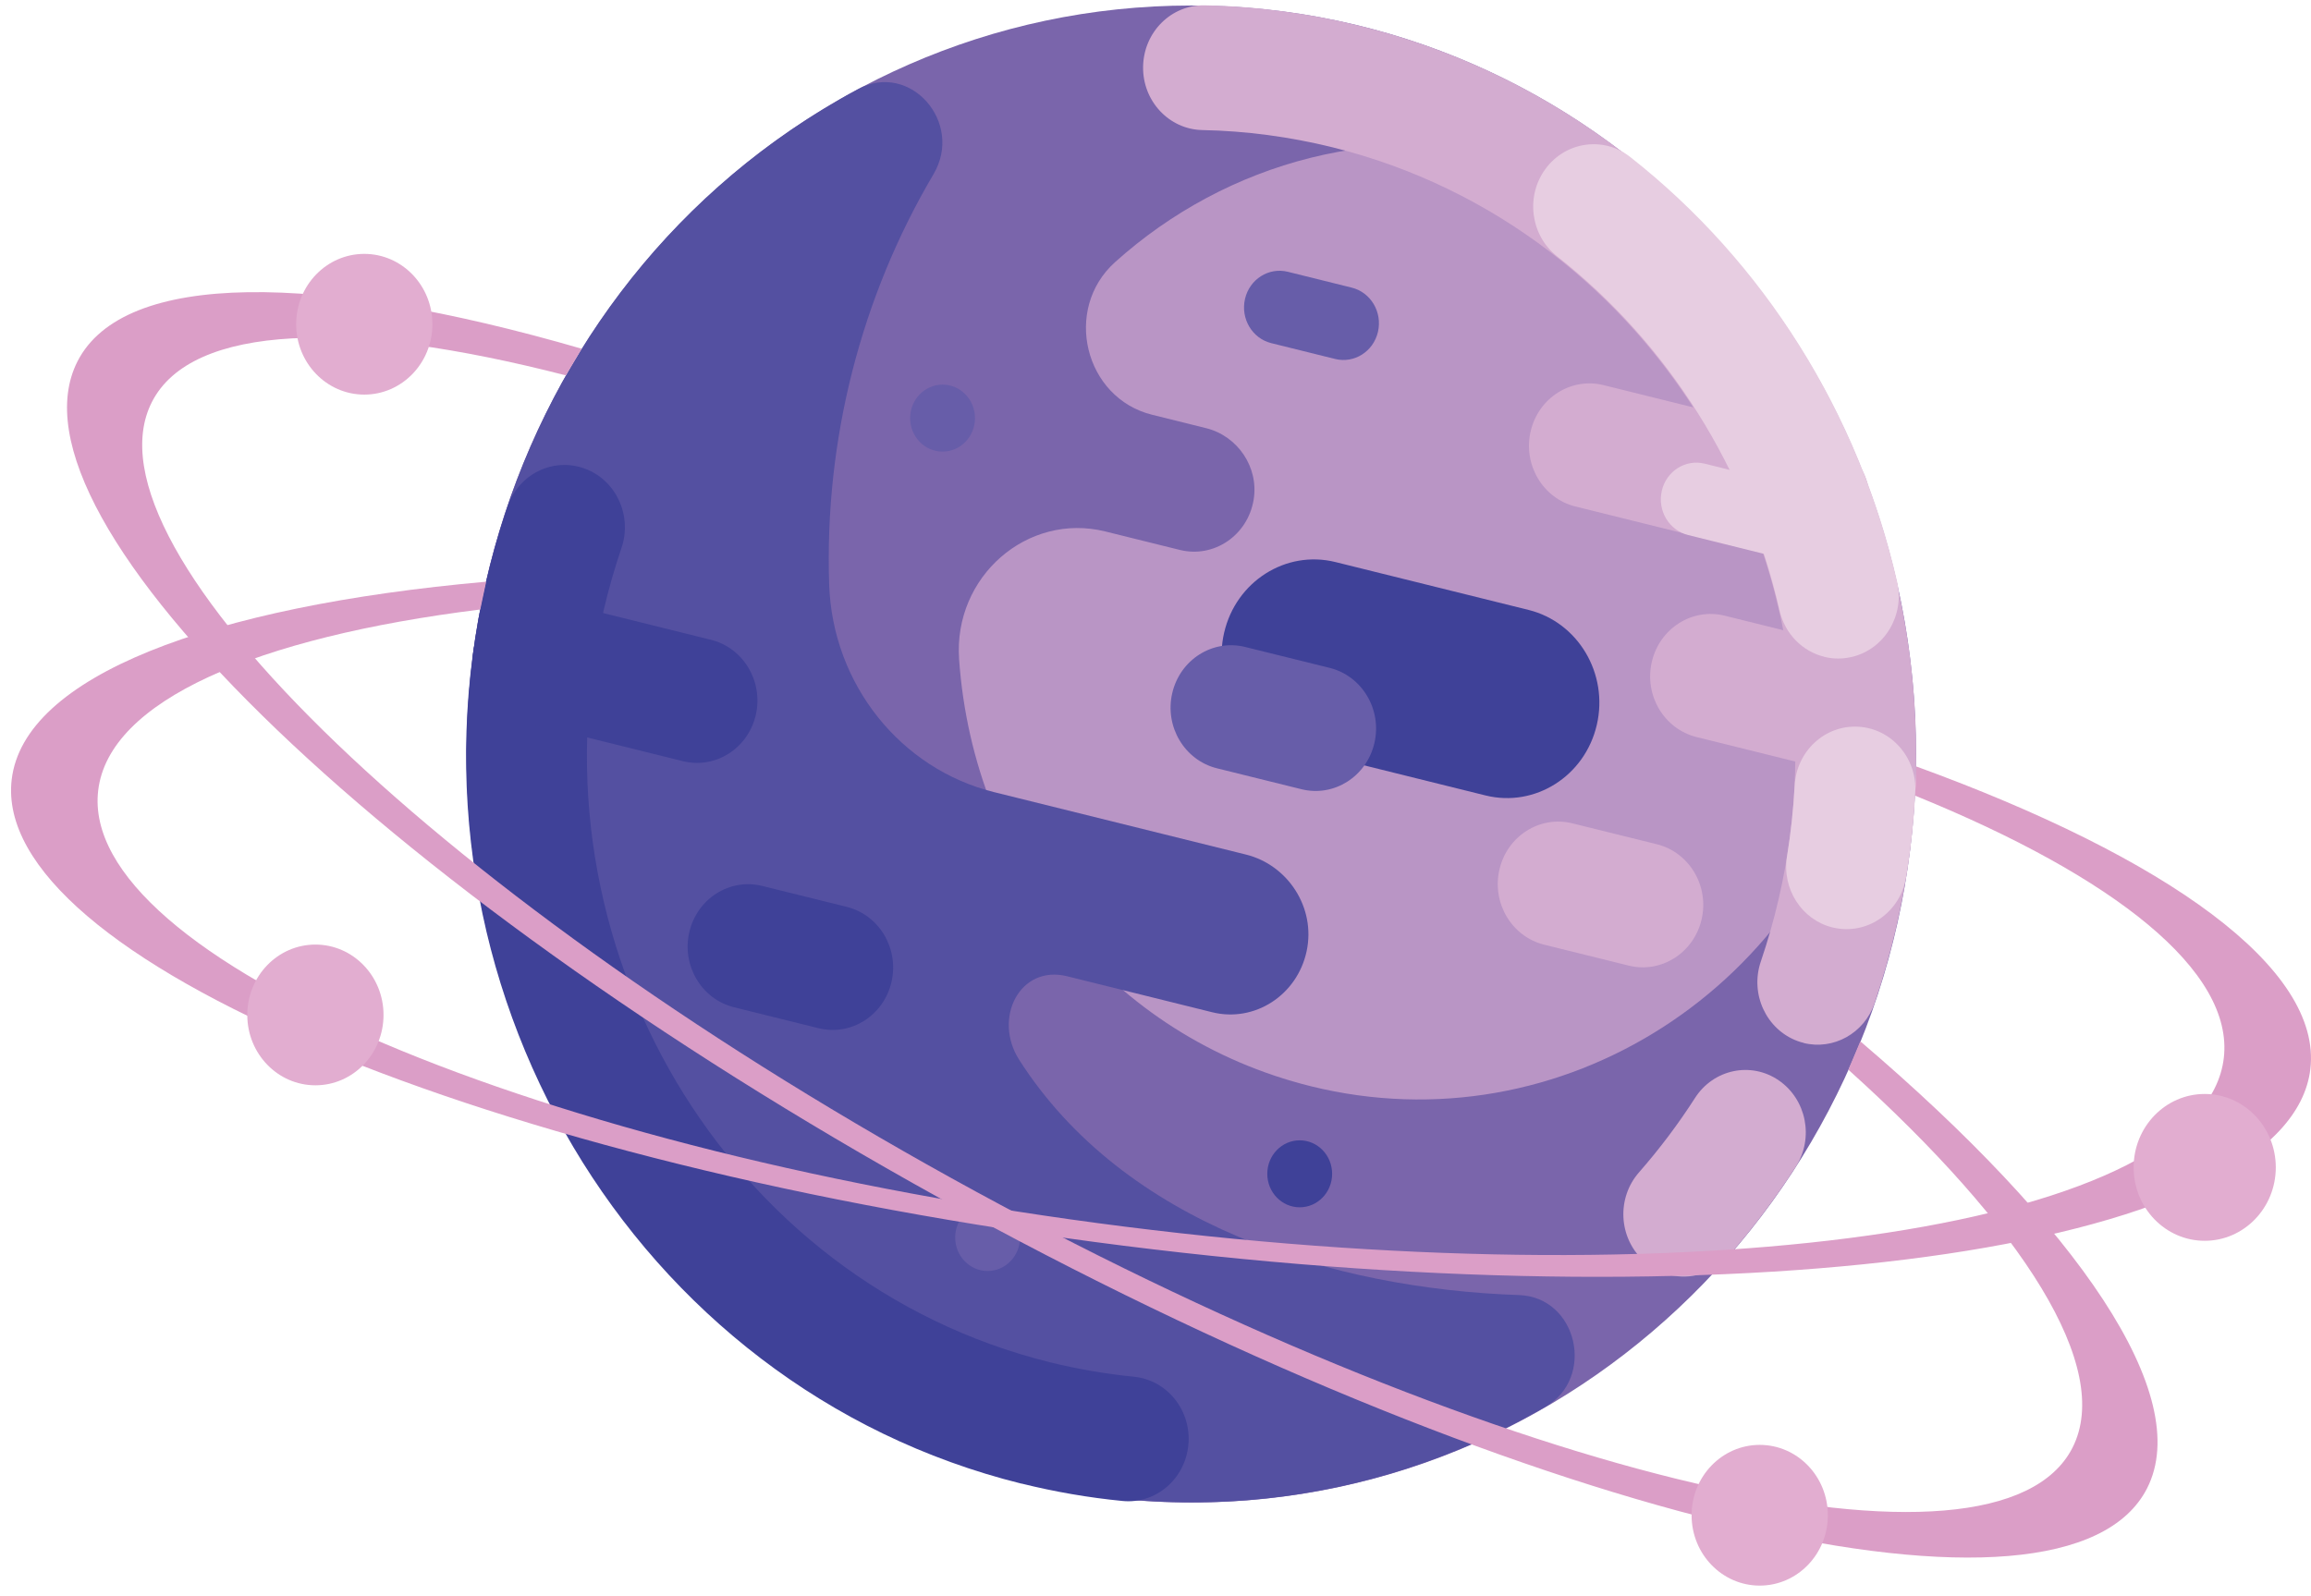 <svg width="207" height="143" viewBox="0 0 207 143" fill="none" xmlns="http://www.w3.org/2000/svg">
<path d="M106.709 134.622C70.861 134.622 41.8 104.596 41.8 67.558C41.8 30.519 70.861 0.493 106.709 0.493C142.558 0.493 171.619 30.519 171.619 67.558C171.619 104.596 142.558 134.622 106.709 134.622Z" fill="#7A65AB"/>
<path d="M105.695 49.273C108.713 50.019 111.753 47.994 112.29 44.779C112.776 41.845 110.838 39.058 108.041 38.364L103.191 37.159C97.146 35.659 95.186 27.706 99.879 23.486C109.886 14.491 123.914 10.582 137.792 14.425C159.102 20.315 172.293 42.85 167.457 65.089C162.385 88.422 139.838 102.878 117.405 97.32C99.621 92.908 87.217 77.616 85.908 59.073C85.386 51.667 92.024 45.888 99.006 47.617L105.687 49.273H105.695Z" fill="#B995C5"/>
<path d="M75.185 8.911C75.743 8.593 76.308 8.275 76.866 7.98C81.53 5.482 86.351 10.98 83.612 15.615C77.109 26.627 73.84 39.435 74.269 52.355C74.563 61.283 80.643 68.888 89.041 70.972L111.61 76.567C115.358 77.498 117.869 81.319 117.039 85.214C116.195 89.176 112.368 91.637 108.57 90.691L95.579 87.468C91.359 86.419 88.905 91.223 91.294 94.963C100.715 109.685 119.271 115.457 136.067 116.034C141.268 116.211 142.956 123.432 138.414 126.056C138.356 126.086 138.299 126.122 138.242 126.152C106.91 144.149 67.388 132.486 49.976 100.114C32.558 67.742 43.846 26.908 75.178 8.918H75.185V8.911Z" fill="#5450A1"/>
<path d="M151.955 66.035L164.231 69.08C167.135 69.797 170.053 67.949 170.755 64.948C171.456 61.948 169.66 58.932 166.756 58.208L154.481 55.163C151.576 54.446 148.658 56.294 147.957 59.294C147.256 62.295 149.051 65.311 151.955 66.035Z" fill="#D3ACD0"/>
<path d="M141.102 45.377L160.803 50.263C163.707 50.98 166.626 49.132 167.327 46.131C168.028 43.131 166.232 40.115 163.328 39.391L143.628 34.505C140.723 33.789 137.805 35.636 137.104 38.637C136.403 41.638 138.198 44.653 141.102 45.377Z" fill="#D3ACD0"/>
<path d="M149.552 114.223C151.412 114.681 153.451 114.112 154.824 112.545C157.02 110.047 159.045 107.35 160.847 104.541C162.5 101.969 161.813 98.503 159.324 96.796C156.834 95.088 153.479 95.798 151.827 98.37C150.325 100.713 148.637 102.952 146.812 105.036C144.802 107.32 144.967 110.853 147.184 112.93C147.878 113.58 148.701 114.016 149.552 114.223Z" fill="#D3ACD0"/>
<path d="M161.555 93.448C164.216 94.105 166.984 92.598 167.914 89.87C168.658 87.69 169.302 85.428 169.831 83.167C178.179 47.225 156.669 10.966 121.882 2.333C117.29 1.195 112.583 0.567 107.897 0.478C104.907 0.419 102.446 2.873 102.389 5.962C102.332 9.051 104.714 11.594 107.697 11.653C111.603 11.727 115.523 12.252 119.357 13.198C148.342 20.389 166.269 50.603 159.316 80.55C158.879 82.443 158.336 84.327 157.721 86.145C156.726 89.057 158.207 92.25 161.025 93.278C161.204 93.344 161.383 93.396 161.569 93.44H161.555V93.448Z" fill="#D3ACD0"/>
<path d="M163.408 58.851C164.202 59.051 165.053 59.058 165.904 58.851C168.816 58.142 170.611 55.133 169.932 52.133C166.484 36.996 157.993 23.471 146.018 14.063C143.643 12.193 140.245 12.673 138.435 15.127C136.625 17.581 137.09 21.091 139.465 22.961C149.444 30.803 156.519 42.074 159.395 54.69C159.881 56.819 161.476 58.371 163.4 58.844L163.408 58.851Z" fill="#E7CDE1"/>
<path d="M164.137 83.093C164.259 83.123 164.373 83.145 164.495 83.167C167.442 83.684 170.232 81.637 170.732 78.592C171.147 76.086 171.426 73.529 171.555 70.994C171.72 67.912 169.438 65.274 166.448 65.111C163.465 64.941 160.911 67.306 160.753 70.388C160.639 72.502 160.41 74.63 160.067 76.722C159.587 79.641 161.39 82.413 164.13 83.093H164.137Z" fill="#E7CDE1"/>
<path d="M151.203 47.935L161.74 50.551C163.45 50.972 165.167 49.886 165.574 48.12C165.982 46.353 164.931 44.579 163.221 44.158L152.684 41.542C150.974 41.12 149.257 42.207 148.85 43.973C148.442 45.74 149.494 47.514 151.203 47.935Z" fill="#E7CDE1"/>
<path d="M91.502 132.922C94.478 133.661 97.518 134.186 100.544 134.481C103.52 134.777 106.159 132.523 106.445 129.448C106.732 126.374 104.55 123.647 101.574 123.351C99.049 123.1 96.509 122.664 94.027 122.05C65.042 114.859 47.115 84.645 54.068 54.697C54.505 52.805 55.048 50.921 55.664 49.102C56.658 46.191 55.177 42.998 52.359 41.978C49.533 40.95 46.45 42.48 45.463 45.392C44.719 47.573 44.075 49.827 43.546 52.096C35.198 88.037 56.708 124.297 91.495 132.929H91.502V132.922Z" fill="#3F4198"/>
<path d="M46.493 64.557L61.171 68.2C64.076 68.917 66.994 67.07 67.695 64.069C68.389 61.068 66.601 58.053 63.697 57.328L49.018 53.685C46.114 52.968 43.195 54.816 42.494 57.816C41.793 60.817 43.588 63.832 46.493 64.557Z" fill="#3F4198"/>
<path d="M115.766 66.981L133.056 71.268C137.498 72.369 141.962 69.538 143.028 64.948C144.094 60.359 141.354 55.747 136.912 54.646L119.622 50.359C115.18 49.258 110.716 52.089 109.65 56.678C108.584 61.268 111.324 65.88 115.766 66.981Z" fill="#3F4198"/>
<path d="M138.306 84.638L145.889 86.515C148.793 87.232 151.712 85.384 152.413 82.383C153.114 79.383 151.318 76.367 148.414 75.643L140.831 73.766C137.927 73.049 135.009 74.897 134.308 77.897C133.606 80.898 135.402 83.913 138.306 84.638Z" fill="#D3ACD0"/>
<path d="M109 68.836L116.582 70.713C119.486 71.43 122.405 69.582 123.106 66.582C123.807 63.581 122.012 60.566 119.107 59.841L111.525 57.964C108.62 57.247 105.702 59.095 105.001 62.096C104.3 65.096 106.095 68.112 109 68.836Z" fill="#675DA9"/>
<path d="M65.743 90.247L73.325 92.124C76.23 92.841 79.148 90.994 79.849 87.993C80.55 84.992 78.755 81.977 75.85 81.253L68.268 79.375C65.364 78.658 62.445 80.506 61.744 83.507C61.043 86.507 62.839 89.523 65.743 90.247Z" fill="#3F4198"/>
<path d="M113.87 30.744L119.593 32.163C121.302 32.584 123.019 31.497 123.427 29.731C123.835 27.965 122.783 26.191 121.073 25.77L115.351 24.35C113.641 23.929 111.924 25.016 111.517 26.782C111.109 28.549 112.16 30.322 113.87 30.744Z" fill="#675DA9"/>
<path d="M84.428 40.462C82.824 40.462 81.523 39.119 81.523 37.462C81.523 35.805 82.824 34.461 84.428 34.461C86.032 34.461 87.332 35.805 87.332 37.462C87.332 39.119 86.032 40.462 84.428 40.462Z" fill="#675DA9"/>
<path d="M88.461 113.876C86.857 113.876 85.557 112.532 85.557 110.875C85.557 109.218 86.857 107.875 88.461 107.875C90.065 107.875 91.365 109.218 91.365 110.875C91.365 112.532 90.065 113.876 88.461 113.876Z" fill="#675DA9"/>
<path d="M116.417 108.17C114.813 108.17 113.513 106.827 113.513 105.169C113.513 103.512 114.813 102.169 116.417 102.169C118.021 102.169 119.321 103.512 119.321 105.169C119.321 106.827 118.021 108.17 116.417 108.17Z" fill="#3F4198"/>
<path d="M166.641 93.307C186.177 109.966 196.55 125.051 192.315 133.351C185.054 147.578 137.677 136.499 86.488 108.621C35.298 80.735 -0.312 46.604 6.942 32.377C11.098 24.225 28.438 24.38 52.108 31.246L50.685 33.633C31.213 28.615 17.178 29.014 13.609 36.013C6.87 49.213 39.919 80.89 87.425 106.766C134.93 132.641 178.902 142.914 185.634 129.714C189.282 122.56 181.249 109.981 165.561 95.842L166.627 93.307H166.641Z" fill="#DB9EC7"/>
<path d="M157.621 142.064C154.251 142.064 151.519 139.242 151.519 135.76C151.519 132.278 154.251 129.456 157.621 129.456C160.991 129.456 163.723 132.278 163.723 135.76C163.723 139.242 160.991 142.064 157.621 142.064Z" fill="#E2ADD0"/>
<path d="M32.63 35.355C29.26 35.355 26.528 32.533 26.528 29.051C26.528 25.569 29.26 22.747 32.63 22.747C36 22.747 38.731 25.569 38.731 29.051C38.731 32.533 36 35.355 32.63 35.355Z" fill="#E2ADD0"/>
<path d="M171.627 68.666C194.16 76.862 208.002 86.766 206.943 95.776C205.069 111.681 157.456 118.769 100.601 111.607C43.746 104.445 -0.827 85.754 1.047 69.849C2.135 60.603 18.695 54.335 43.546 52.118L43.016 54.609C22.894 57.114 9.739 62.783 8.795 70.824C7.028 85.791 48.224 103.285 100.794 109.907C153.372 116.529 197.422 109.759 199.189 94.8C200.105 87.017 189.418 78.555 171.548 71.29L171.627 68.666Z" fill="#DB9EC7"/>
<path d="M197.479 111.171C193.963 111.171 191.113 108.226 191.113 104.593C191.113 100.96 193.963 98.015 197.479 98.015C200.995 98.015 203.846 100.96 203.846 104.593C203.846 108.226 200.995 111.171 197.479 111.171Z" fill="#E2ADD0"/>
<path d="M28.252 97.239C24.882 97.239 22.15 94.416 22.15 90.934C22.15 87.453 24.882 84.63 28.252 84.63C31.622 84.63 34.353 87.453 34.353 90.934C34.353 94.416 31.622 97.239 28.252 97.239Z" fill="#E2ADD0"/>
</svg>
